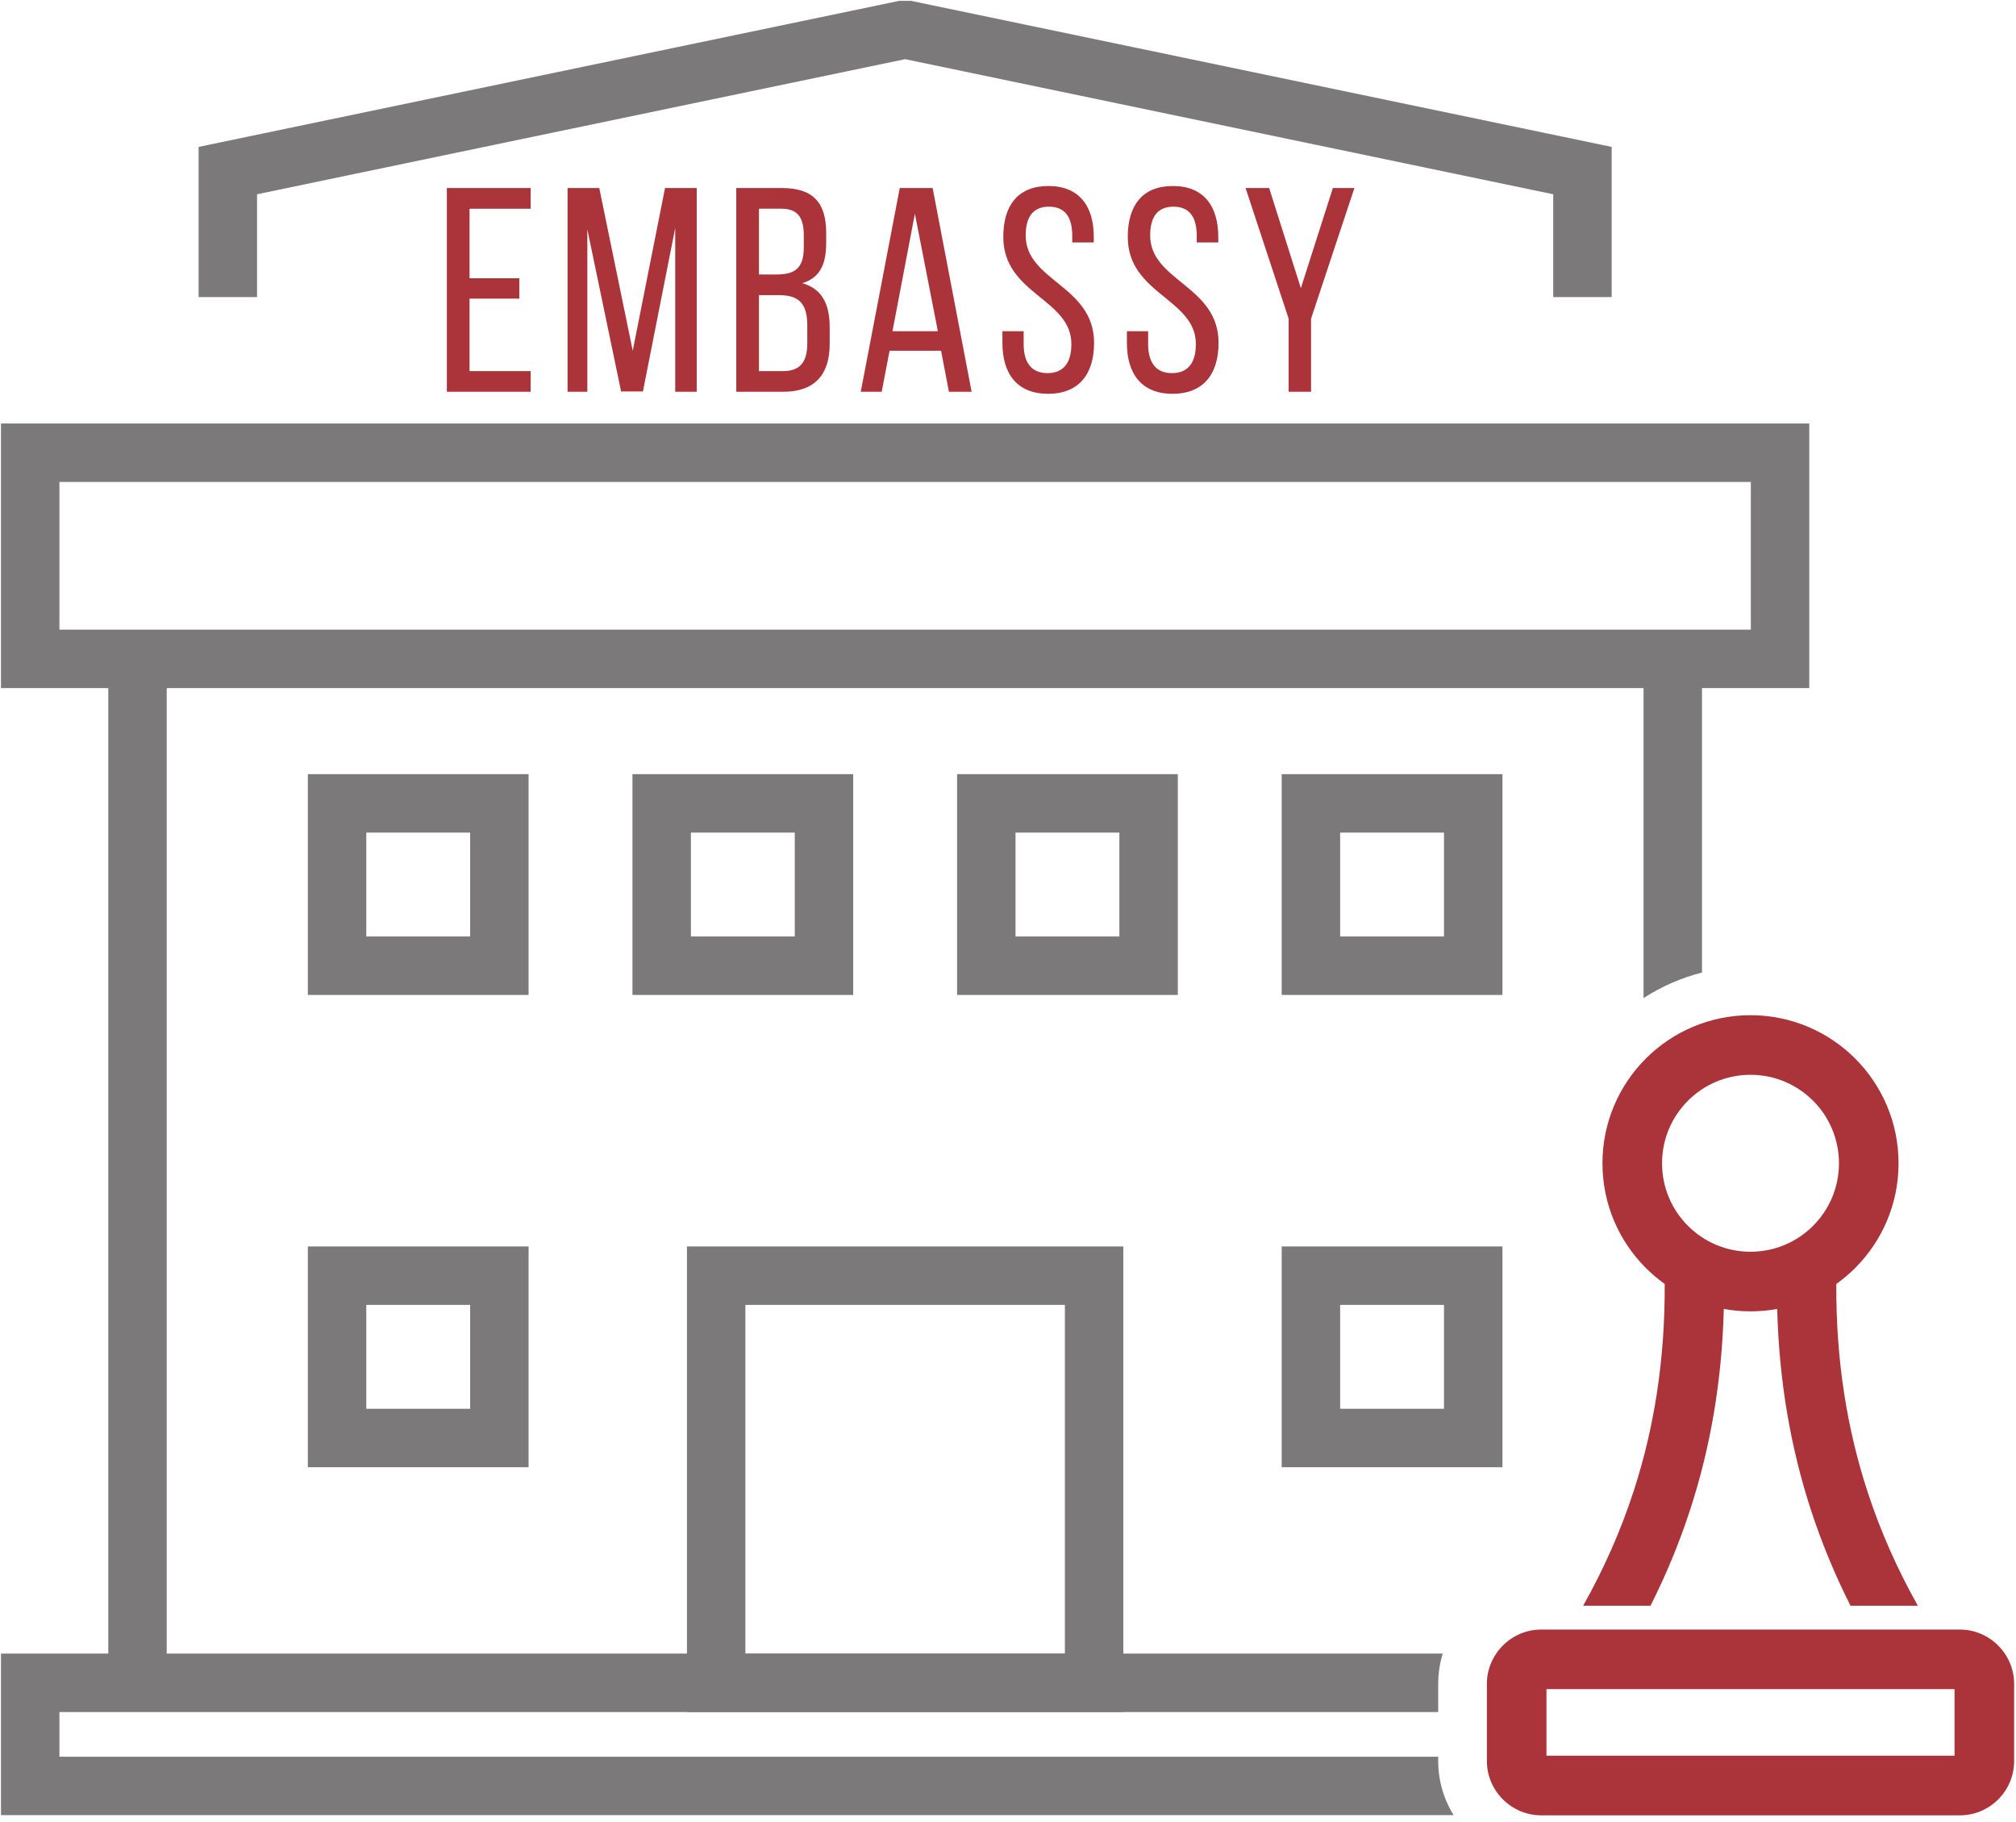 <?xml version="1.0" encoding="UTF-8" standalone="no"?>
<!-- Created with Inkscape (http://www.inkscape.org/) -->

<svg
   version="1.1"
   id="svg2"
   width="234.667"
   height="212"
   viewBox="0 0 234.667 212"
   sodipodi:docname="5.eps"
   xmlns:inkscape="http://www.inkscape.org/namespaces/inkscape"
   xmlns:sodipodi="http://sodipodi.sourceforge.net/DTD/sodipodi-0.dtd"
   xmlns="http://www.w3.org/2000/svg"
   xmlns:svg="http://www.w3.org/2000/svg">
  <defs
     id="defs6" />
  <sodipodi:namedview
     id="namedview4"
     pagecolor="#ffffff"
     bordercolor="#000000"
     borderopacity="0.25"
     inkscape:showpageshadow="2"
     inkscape:pageopacity="0.0"
     inkscape:pagecheckerboard="0"
     inkscape:deskcolor="#d1d1d1" />
  <g
     id="g8"
     inkscape:groupmode="layer"
     inkscape:label="ink_ext_XXXXXX"
     transform="matrix(1.333,0,0,-1.333,0,212)">
    <g
       id="g10"
       transform="scale(0.1)">
      <path
         d="M 51.898,56.672 H 1255.88 v -3.816 c 0,-16.844 4.75,-33.148 13.47,-47.207 H 0.875 V 146.672 H 94.562 V 989.645 H 0.875 V 1220.67 H 1579.92 V 989.645 h -25.51 -68.18 V 741.297 C 1468.13,736.703 1450.91,729.18 1435.21,719 V 989.645 H 145.586 V 146.672 H 1259.85 c -2.61,-8.457 -3.97,-17.324 -3.97,-26.348 V 95.648 H 94.562 51.898 Z m 0,983.998 H 1528.9 v 128.98 H 51.898 v -128.98"
         style="fill:#7b7979;fill-opacity:1;fill-rule:nonzero;stroke:none"
         id="path12" />
      <path
         d="m 1345.76,167.68 h 365.69 c 12.93,0 24.75,-5.321 33.37,-13.895 l 0.09,-0.097 c 8.57,-8.614 13.9,-20.438 13.9,-33.364 V 52.855 c 0,-13.051 -5.32,-24.895 -13.9,-33.473 -8.56,-8.562 -20.41,-13.887 -33.46,-13.887 h -365.69 c -12.94,0 -24.76,5.324 -33.37,13.895 l -0.1,0.098 c -8.57,8.613 -13.9,20.43 -13.9,33.367 v 67.469 c 0,12.926 5.33,24.75 13.9,33.364 l 0.1,0.097 c 8.61,8.574 20.43,13.895 33.37,13.895 z m 182.85,536.383 c 35.69,0 68.02,-14.477 91.41,-37.868 23.39,-23.394 37.86,-55.718 37.86,-91.418 0,-35.695 -14.47,-68.019 -37.86,-91.414 -5.1,-5.093 -10.61,-9.765 -16.5,-13.953 -0.35,-67.078 9.5,-126.617 26.99,-180.496 11.61,-35.762 26.6,-69.051 44.21,-100.418 h -58.8 c -13.47,26.731 -25.2,54.762 -34.81,84.356 -17.13,52.793 -27.54,110.554 -29.2,174.742 -7.56,-1.379 -15.35,-2.098 -23.3,-2.098 -7.97,0 -15.76,0.719 -23.32,2.098 -1.66,-64.188 -12.07,-121.949 -29.21,-174.742 -9.6,-29.594 -21.32,-57.625 -34.8,-84.356 h -58.8 c 17.61,31.363 32.6,64.656 44.21,100.418 17.49,53.883 27.33,113.426 26.99,180.5 -5.88,4.188 -11.39,8.856 -16.49,13.949 -23.39,23.395 -37.87,55.719 -37.87,91.414 0,35.7 14.48,68.024 37.87,91.418 23.39,23.391 55.72,37.868 91.42,37.868 z m 54.62,-74.661 c -13.97,13.973 -33.29,22.621 -54.62,22.621 -21.34,0 -40.66,-8.648 -54.63,-22.621 -13.97,-13.972 -22.62,-33.285 -22.62,-54.625 0,-21.336 8.65,-40.648 22.62,-54.621 13.97,-13.972 33.29,-22.621 54.63,-22.621 21.33,0 40.65,8.649 54.62,22.621 13.97,13.973 22.62,33.285 22.62,54.621 0,21.34 -8.65,40.653 -22.62,54.625 z M 1706.77,115.645 H 1350.43 V 57.531 h 356.34 v 58.114"
         style="fill:#ab333a;fill-opacity:1;fill-rule:nonzero;stroke:none"
         id="path14" />
      <path
         d="m 650.898,146.672 h 279 v 304.465 h -279 z M 955.41,95.648 H 599.875 V 502.16 H 980.922 V 95.648 H 955.41"
         style="fill:#7b7979;fill-opacity:1;fill-rule:nonzero;stroke:none"
         id="path16" />
      <path
         d="m 319.848,772.77 h 90.707 v 90.707 H 319.848 Z M 436.066,721.742 H 268.824 V 914.5 H 461.578 V 721.742 h -25.512"
         style="fill:#7b7979;fill-opacity:1;fill-rule:nonzero;stroke:none"
         id="path18" />
      <path
         d="m 603.313,772.77 h 90.707 v 90.707 H 603.313 Z M 719.531,721.742 H 552.289 V 914.5 H 745.043 V 721.742 h -25.512"
         style="fill:#7b7979;fill-opacity:1;fill-rule:nonzero;stroke:none"
         id="path20" />
      <path
         d="m 886.777,772.77 h 90.707 v 90.707 H 886.777 Z M 1003,721.742 H 835.754 V 914.5 H 1028.51 V 721.742 H 1003"
         style="fill:#7b7979;fill-opacity:1;fill-rule:nonzero;stroke:none"
         id="path22" />
      <path
         d="m 1170.24,772.77 h 90.71 v 90.707 h -90.71 z m 116.22,-51.028 H 1119.22 V 914.5 h 192.75 V 721.742 h -25.51"
         style="fill:#7b7979;fill-opacity:1;fill-rule:nonzero;stroke:none"
         id="path24" />
      <path
         d="m 319.848,360.43 h 90.707 v 90.707 H 319.848 Z M 436.066,309.406 H 268.824 V 502.16 H 461.578 V 309.406 h -25.512"
         style="fill:#7b7979;fill-opacity:1;fill-rule:nonzero;stroke:none"
         id="path26" />
      <path
         d="m 1170.24,360.43 h 90.71 v 90.707 h -90.71 z m 116.22,-51.024 H 1119.22 V 502.16 h 192.75 V 309.406 h -25.51"
         style="fill:#7b7979;fill-opacity:1;fill-rule:nonzero;stroke:none"
         id="path28" />
      <path
         d="m 410.027,1347.46 v 60.72 h 53.36 v 18.04 h -73.18 v -177.86 h 73.18 v 18.04 h -53.36 v 63.27 h 43.45 v 17.79 z m 179.598,43.95 v -143.05 h 18.805 v 177.86 h -27.696 l -28.207,-142.03 -29.218,142.03 h -27.696 v -177.86 h 17.278 v 141.78 l 29.476,-141.52 h 19.059 z m 53.316,34.81 v -177.86 h 40.911 c 27.695,0 40.656,15 40.656,41.68 v 14.99 c 0,19.56 -6.61,33.28 -23.887,38.11 15.5,4.82 20.836,16.52 20.836,35.32 v 8.38 c 0,26.17 -10.926,39.38 -38.621,39.38 z m 19.821,-75.46 v 57.42 h 19.566 c 14.231,0 19.563,-7.62 19.563,-23.37 v -10.42 c 0,-18.55 -8.129,-23.63 -23.883,-23.63 z m 0,-84.36 v 66.32 h 17.277 c 17.027,0 24.902,-6.6 24.902,-26.42 v -15.76 c 0,-16.51 -6.605,-24.14 -21.089,-24.14 z m 159.015,17.79 6.86,-35.83 h 19.82 l -34.047,177.86 h -28.711 l -34.047,-177.86 h 18.293 l 6.86,35.83 z m -22.867,119.67 20.074,-102.65 H 779.348 Z M 915.492,1428 c -26.679,0 -39.383,-17.02 -39.383,-44.46 0,-50.06 59.457,-53.87 59.457,-93.5 0,-16.01 -6.605,-25.41 -20.836,-25.41 -14.23,0 -20.832,9.4 -20.832,25.41 v 11.17 h -18.55 v -10.16 c 0,-26.93 12.703,-44.46 39.89,-44.46 27.188,0 40.149,17.53 40.149,44.46 0,50.06 -59.711,53.87 -59.711,93.76 0,15.75 6.097,25.15 20.324,25.15 14.23,0 20.328,-9.4 20.328,-25.41 v -5.84 h 18.801 v 4.83 c 0,26.93 -12.703,44.46 -39.637,44.46 z m 108.708,0 c -26.677,0 -39.384,-17.02 -39.384,-44.46 0,-50.06 59.454,-53.87 59.454,-93.5 0,-16.01 -6.6,-25.41 -20.83,-25.41 -14.23,0 -20.83,9.4 -20.83,25.41 v 11.17 h -18.555 v -10.16 c 0,-26.93 12.707,-44.46 39.895,-44.46 27.18,0 40.14,17.53 40.14,44.46 0,50.06 -59.71,53.87 -59.71,93.76 0,15.75 6.1,25.15 20.33,25.15 14.23,0 20.33,-9.4 20.33,-25.41 v -5.84 h 18.8 v 4.83 c 0,26.93 -12.71,44.46 -39.64,44.46 z m 101.09,-179.64 h 19.56 v 63.78 l 37.86,114.08 h -18.8 l -27.95,-87.4 -27.69,87.4 h -20.59 l 37.61,-114.08 v -63.78"
         style="fill:#ab333a;fill-opacity:1;fill-rule:nonzero;stroke:none"
         id="path30" />
      <path
         d="m 173.434,1331.03 v 131.11 l 611.781,127.51 h 10.363 l 611.782,-127.51 v -131.11 h -51.02 v 89.76 L 790.398,1538.75 224.457,1420.79 v -89.76 h -51.023"
         style="fill:#7b7979;fill-opacity:1;fill-rule:nonzero;stroke:none"
         id="path32" />
    </g>
  </g>
</svg>
